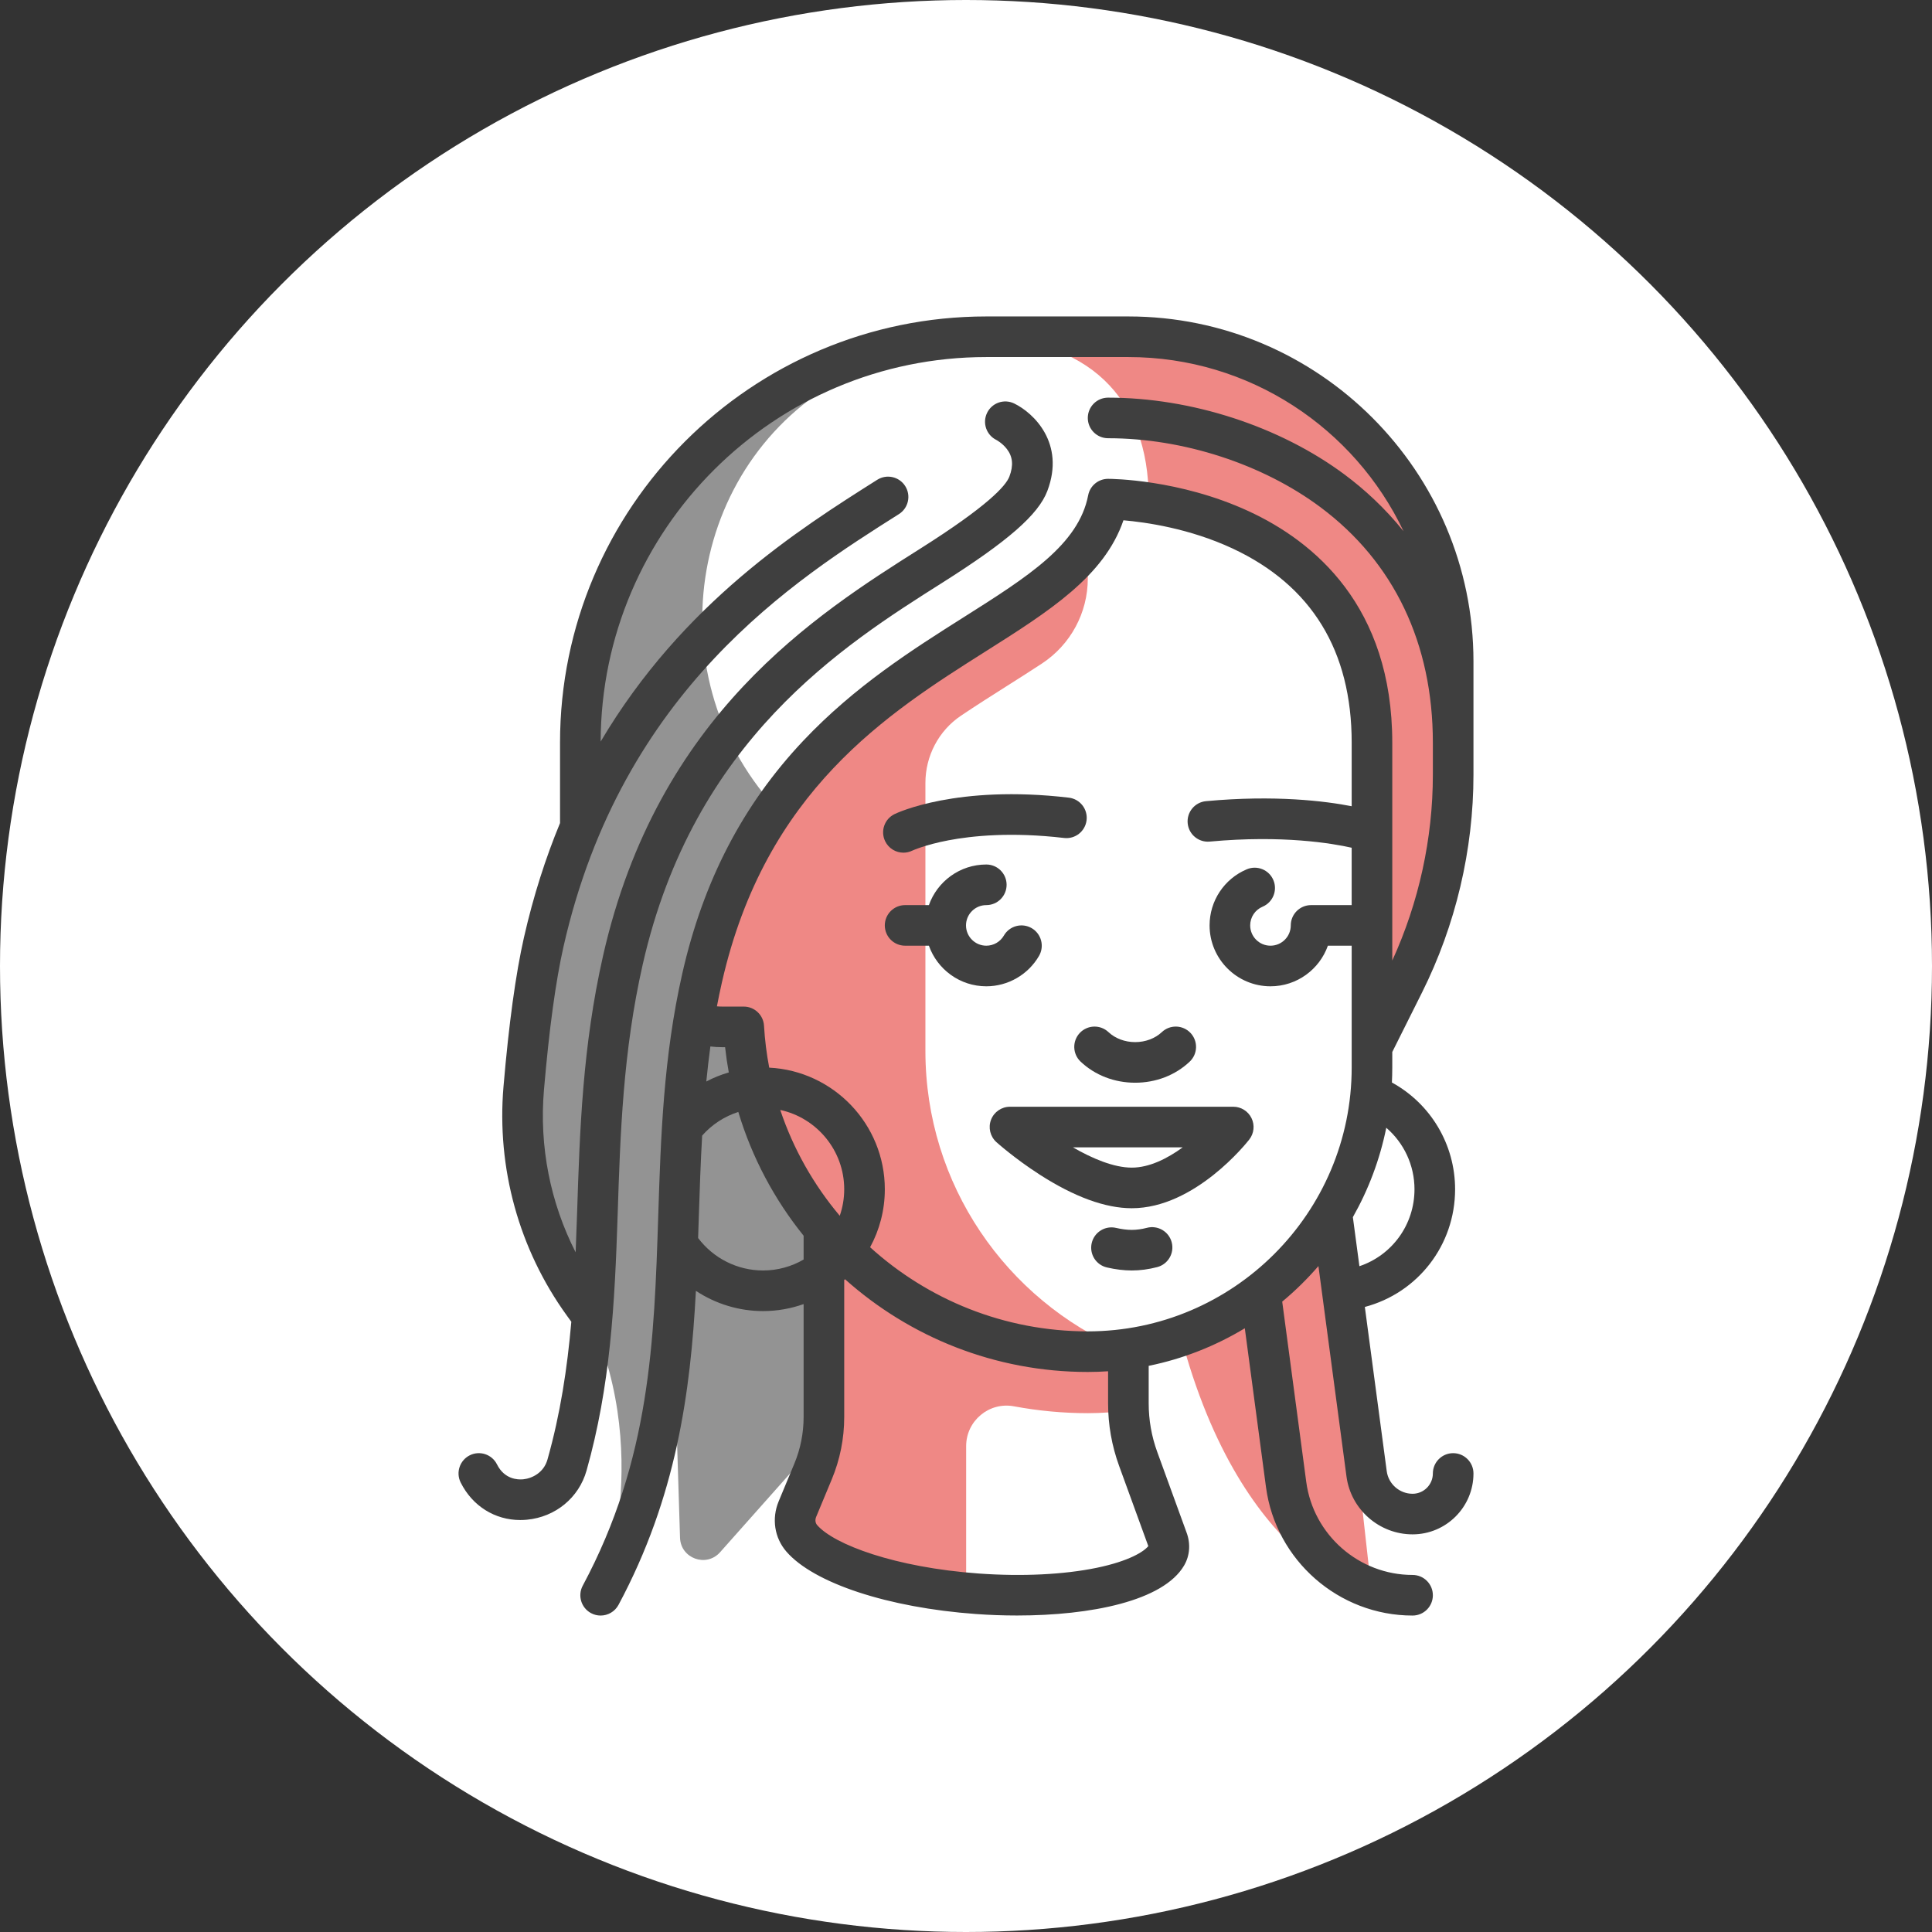 <?xml version="1.0" encoding="UTF-8"?> <svg xmlns="http://www.w3.org/2000/svg" width="116" height="116" viewBox="0 0 116 116" fill="none"><rect x="0" y="0" width="116" height="116" fill="#333333" stroke="none"/> <circle cx="58" cy="58" r="58" fill="white"></circle> <g clip-path="url(#clip0)"> <path d="M43.233 93.2L50.688 84.812V56.781H39.719L40.83 92.329C40.869 93.572 42.406 94.129 43.233 93.2Z" fill="#939393"></path> <path d="M81.156 84.812L82.375 95.781C82.375 95.781 74.301 94.106 70.695 79.43L79.938 71.406L81.156 84.812Z" fill="#E53935" fill-opacity="0.6"></path> <path d="M67.75 29.969H62.185C52.312 30.929 44.594 41.781 44.594 51.906H43.585C41.039 51.906 38.765 53.768 38.523 56.302C38.246 59.21 40.525 61.656 43.375 61.656H44.656C44.924 66.26 46.692 70.461 49.478 73.775V85.08C49.478 86.204 49.256 87.318 48.824 88.356L47.886 90.611C47.642 91.199 47.729 91.88 48.145 92.361C49.523 93.952 53.685 95.33 58.684 95.692C64.298 96.098 69.053 95.085 70.052 93.379C70.219 93.094 70.225 92.744 70.108 92.436L68.347 87.598C67.958 86.53 67.759 85.401 67.759 84.263V80.981C76.023 79.794 82.375 72.686 82.375 64.094V44.594C82.375 36.517 75.828 29.969 67.75 29.969Z" fill="white"></path> <path d="M59.219 58C60.565 58 61.657 56.909 61.657 55.562C61.657 54.216 60.565 53.125 59.219 53.125C57.873 53.125 56.782 54.216 56.782 55.562C56.782 56.909 57.873 58 59.219 58Z" fill="white"></path> <path d="M76.282 58C77.628 58 78.719 56.909 78.719 55.562C78.719 54.216 77.628 53.125 76.282 53.125C74.936 53.125 73.844 54.216 73.844 55.562C73.844 56.909 74.936 58 76.282 58Z" fill="white"></path> <path d="M67.368 81.021C60.427 78.035 55.563 71.139 55.563 63.103V47.008C55.563 45.396 56.355 43.875 57.693 42.975C58.63 42.345 59.568 41.749 60.486 41.169C61.188 40.724 61.884 40.284 62.561 39.838C64.278 38.708 65.313 36.794 65.313 34.738V29.969C65.313 29.969 38.501 48.25 38.501 56.781C38.501 59.474 40.683 61.656 43.376 61.656H44.656C44.924 66.26 46.692 70.461 49.478 73.775V86.068C49.478 87.02 48.657 88.918 47.968 90.344C47.383 91.557 47.897 92.994 49.098 93.601C51.702 94.917 55.253 95.406 58.009 95.661V86.828C58.009 85.307 59.386 84.158 60.88 84.437C62.333 84.708 63.818 84.849 65.322 84.849C66.148 84.849 66.958 84.783 67.759 84.688V81.585L67.368 81.021Z" fill="#E53935" fill-opacity="0.6"></path> <path d="M67.75 20.219H59.219C45.757 20.219 34.844 31.132 34.844 44.594V49.672L34.869 49.671C33.987 51.759 33.221 54.028 32.648 56.552C32.084 59.037 31.758 62.362 31.445 65.339C30.68 72.625 35.018 78.269 35.018 78.269C39.491 87.022 36.063 95.781 36.063 95.781C42.867 83.086 39.262 71.457 42.157 58.711C46.7 38.705 64.856 38.652 66.532 29.969C66.532 29.969 82.375 29.969 82.375 44.594V62.875L84.291 59.044C86.237 55.151 87.25 50.859 87.25 46.508V39.719C87.25 28.949 78.52 20.219 67.75 20.219Z" fill="white"></path> <path d="M82.375 44.594V62.875L84.291 59.044C86.237 55.151 87.25 50.859 87.25 46.508V39.719C87.25 28.949 78.52 20.219 67.75 20.219H59.219C59.014 20.219 58.814 20.244 58.61 20.25C65.313 20.25 68.969 23.875 68.969 29.969H66.532C66.532 29.969 82.375 29.969 82.375 44.594Z" fill="#E53935" fill-opacity="0.6"></path> <path d="M34.844 44.594V49.672L34.869 49.671C33.987 51.759 33.221 54.028 32.648 56.552C32.084 59.037 31.758 62.362 31.445 65.339C30.68 72.625 35.018 78.269 35.018 78.269C39.491 87.022 36.063 95.781 36.063 95.781C42.867 83.086 38.928 71.376 42.157 58.711C43.477 53.531 46.524 48.453 46.524 48.453L46.52 48.449C39.186 40.349 41.375 27.332 51.136 22.419C53.933 21.011 57.093 20.219 60.438 20.219H59.219C45.757 20.219 34.844 31.132 34.844 44.594Z" fill="#939393"></path> <path d="M69.758 61.97C69.353 62.352 68.77 62.57 68.156 62.57C67.543 62.57 66.96 62.351 66.555 61.97C66.066 61.508 65.294 61.531 64.832 62.02C64.371 62.51 64.393 63.281 64.883 63.743C65.747 64.559 66.91 65.008 68.156 65.008C69.403 65.008 70.566 64.559 71.43 63.743C71.92 63.281 71.942 62.51 71.481 62.02C71.019 61.531 70.247 61.508 69.758 61.97Z" fill="#3F3F3F"></path> <path d="M59.503 67.232C59.322 67.703 59.451 68.237 59.826 68.575C59.87 68.615 60.932 69.566 62.419 70.522C64.506 71.864 66.368 72.544 67.953 72.544C71.756 72.544 74.878 68.586 75.009 68.417C75.295 68.05 75.347 67.552 75.142 67.133C74.938 66.715 74.513 66.45 74.047 66.45H60.641C60.136 66.45 59.684 66.761 59.503 67.232ZM71.013 68.888C70.099 69.555 69.012 70.106 67.954 70.106C66.872 70.106 65.584 69.56 64.419 68.888H71.013Z" fill="#3F3F3F"></path> <path d="M68.863 73.72C68.55 73.802 68.244 73.844 67.954 73.844C67.667 73.844 67.35 73.804 67.011 73.725C66.355 73.573 65.7 73.981 65.548 74.636C65.395 75.292 65.803 75.947 66.459 76.099C66.979 76.22 67.482 76.281 67.954 76.281C68.453 76.281 68.966 76.213 69.481 76.078C70.132 75.907 70.522 75.242 70.351 74.59C70.181 73.939 69.515 73.55 68.863 73.72Z" fill="#3F3F3F"></path> <path d="M54.243 51.196C54.423 51.196 54.605 51.156 54.777 51.072C54.784 51.069 55.528 50.724 56.945 50.454C58.358 50.185 60.71 49.942 63.888 50.313C64.557 50.392 65.162 49.913 65.24 49.244C65.318 48.576 64.84 47.971 64.171 47.892C57.443 47.105 53.857 48.808 53.708 48.881C53.103 49.176 52.852 49.906 53.147 50.511C53.358 50.944 53.792 51.196 54.243 51.196Z" fill="#3F3F3F"></path> <path d="M62.385 57.392C62.722 56.809 62.523 56.064 61.941 55.726C61.358 55.39 60.612 55.588 60.275 56.171C60.057 56.548 59.653 56.781 59.219 56.781C58.547 56.781 58 56.234 58 55.562C58 54.891 58.547 54.344 59.219 54.344C59.892 54.344 60.438 53.798 60.438 53.125C60.438 52.452 59.892 51.906 59.219 51.906C57.63 51.906 56.275 52.925 55.772 54.344H54.344C53.671 54.344 53.125 54.889 53.125 55.562C53.125 56.236 53.671 56.781 54.344 56.781H55.772C56.275 58.2 57.63 59.219 59.219 59.219C60.52 59.219 61.733 58.519 62.385 57.392Z" fill="#3F3F3F"></path> <path d="M83.594 63.163L85.381 59.589C87.401 55.548 88.469 51.025 88.469 46.508V39.719C88.469 28.294 79.175 19 67.75 19H59.219C45.107 19 33.625 30.481 33.625 44.594V49.418C32.764 51.502 32.028 53.781 31.46 56.282C30.966 58.457 30.552 61.469 30.231 65.235C29.812 70.133 31.162 75.015 34.03 78.983L34.303 79.36C34.058 82.17 33.645 84.893 32.871 87.633C32.647 88.428 31.942 88.769 31.407 88.82C31.085 88.85 30.29 88.823 29.84 87.924C29.54 87.322 28.808 87.078 28.205 87.378C27.603 87.68 27.359 88.412 27.66 89.013C28.367 90.428 29.714 91.265 31.238 91.265C31.369 91.265 31.502 91.259 31.636 91.246C33.351 91.084 34.757 89.926 35.217 88.295C36.648 83.228 36.91 78.325 37.086 72.9C37.242 68.099 37.403 63.134 38.591 57.901C41.651 44.427 50.634 38.747 56.578 34.988C60.518 32.496 62.345 30.9 62.884 29.477C63.971 26.611 62.057 24.788 60.892 24.225C60.286 23.932 59.558 24.185 59.265 24.791C58.971 25.397 59.225 26.126 59.831 26.419C59.834 26.421 60.184 26.608 60.454 26.959C60.81 27.421 60.858 27.947 60.605 28.613C60.39 29.18 59.291 30.388 55.275 32.928C48.992 36.901 39.498 42.905 36.214 57.361C34.974 62.822 34.809 67.905 34.65 72.821C34.623 73.623 34.595 74.411 34.562 75.191C33.04 72.206 32.37 68.829 32.66 65.443C32.972 61.788 33.368 58.888 33.837 56.821C37.343 41.383 47.753 34.801 53.972 30.868C54.541 30.508 54.711 29.755 54.351 29.186C53.991 28.617 53.239 28.448 52.669 28.808C47.972 31.778 41 36.187 36.064 44.525C36.101 31.788 46.473 21.438 59.219 21.438H67.75C75.033 21.438 81.334 25.718 84.27 31.895C83.137 30.484 81.903 29.367 80.743 28.502C76.858 25.605 71.546 23.875 66.531 23.875C65.859 23.875 65.313 24.421 65.313 25.094C65.313 25.767 65.859 26.312 66.531 26.312C71.039 26.312 75.807 27.861 79.285 30.456C83.699 33.747 86.031 38.636 86.031 44.594V46.508C86.031 50.344 85.19 54.184 83.594 57.673V44.594C83.594 36.394 78.901 32.507 74.964 30.69C70.808 28.772 66.704 28.75 66.531 28.75C65.947 28.75 65.446 29.164 65.335 29.738C64.764 32.695 61.726 34.616 57.88 37.048C54.807 38.991 51.325 41.194 48.219 44.487C44.601 48.325 42.229 52.89 40.968 58.441C39.831 63.447 39.674 68.293 39.522 72.979C39.278 80.516 39.047 87.634 34.989 95.205C34.671 95.799 34.894 96.537 35.487 96.855C35.67 96.954 35.867 97 36.062 97C36.496 97 36.917 96.767 37.137 96.357C40.613 89.871 41.459 83.6 41.783 77.504C42.964 78.284 44.361 78.719 45.813 78.719C46.667 78.719 47.487 78.57 48.25 78.299V85.08C48.25 86.049 48.062 86.994 47.69 87.888L46.752 90.143C46.322 91.177 46.499 92.332 47.215 93.159C48.857 95.055 53.32 96.526 58.587 96.907C59.403 96.967 60.237 96.997 61.069 96.997C65.492 96.997 69.848 96.125 71.095 93.995C71.441 93.405 71.494 92.683 71.242 92.012L69.484 87.181C69.142 86.243 68.969 85.261 68.969 84.263V82.007C71.041 81.585 72.986 80.811 74.74 79.751L76.013 89.296C76.599 93.688 80.382 97 84.813 97C85.486 97 86.031 96.454 86.031 95.781C86.031 95.108 85.486 94.562 84.813 94.562C81.598 94.562 78.854 92.16 78.429 88.974L76.986 78.152C77.769 77.501 78.496 76.786 79.16 76.016L80.845 88.651C81.109 90.632 82.815 92.125 84.813 92.125C86.829 92.125 88.469 90.485 88.469 88.469C88.469 87.796 87.923 87.25 87.25 87.25C86.577 87.25 86.031 87.796 86.031 88.469C86.031 89.141 85.485 89.688 84.813 89.688C84.031 89.688 83.364 89.104 83.261 88.329L81.947 78.471C85.126 77.628 87.366 74.764 87.366 71.406C87.366 68.712 85.898 66.27 83.572 64.995C83.586 64.697 83.594 64.396 83.594 64.094V63.163ZM42.652 62.832C42.892 62.861 43.133 62.875 43.375 62.875H43.536C43.592 63.386 43.666 63.891 43.757 64.39C43.29 64.526 42.838 64.708 42.408 64.934C42.478 64.235 42.556 63.535 42.652 62.832ZM48.25 75.625C47.533 76.041 46.7 76.281 45.813 76.281C44.28 76.281 42.836 75.555 41.916 74.332C41.931 73.907 41.944 73.482 41.958 73.058C42.01 71.451 42.064 69.824 42.158 68.183C42.747 67.514 43.499 67.029 44.329 66.763C45.154 69.509 46.5 72.023 48.25 74.194V75.625ZM46.847 66.643C49.04 67.118 50.688 69.073 50.688 71.406C50.688 71.963 50.593 72.498 50.42 72.996C48.859 71.144 47.636 68.996 46.847 66.643ZM65.844 94.134C63.865 94.542 61.351 94.663 58.763 94.476C53.732 94.112 50.073 92.735 49.058 91.563C48.953 91.441 48.931 91.251 49.002 91.079L49.94 88.824C50.436 87.632 50.688 86.372 50.688 85.08V76.851C50.704 76.836 50.72 76.823 50.736 76.808C54.62 80.276 59.737 82.375 65.313 82.375C65.722 82.375 66.129 82.36 66.531 82.333V84.263C66.531 85.547 66.754 86.809 67.193 88.015L68.946 92.83C68.689 93.153 67.805 93.729 65.844 94.134ZM81.156 48.407C79.568 48.098 76.56 47.719 72.412 48.103C71.741 48.165 71.248 48.758 71.31 49.428C71.372 50.099 71.965 50.593 72.636 50.53C77 50.127 79.99 50.636 81.156 50.899V54.344H78.719C78.046 54.344 77.5 54.889 77.5 55.562C77.5 56.234 76.954 56.781 76.281 56.781C75.609 56.781 75.063 56.234 75.063 55.562C75.063 55.071 75.355 54.63 75.808 54.439C76.427 54.177 76.718 53.462 76.455 52.842C76.193 52.222 75.478 51.932 74.858 52.194C73.502 52.768 72.625 54.09 72.625 55.562C72.625 57.578 74.266 59.219 76.282 59.219C77.87 59.219 79.225 58.2 79.728 56.781H81.157V64.094C81.157 72.83 74.049 79.937 65.313 79.937C60.302 79.937 55.709 78.03 52.243 74.886C52.806 73.851 53.126 72.665 53.126 71.406C53.126 67.499 50.045 64.297 46.185 64.103C46.028 63.281 45.922 62.441 45.872 61.585C45.835 60.941 45.301 60.437 44.656 60.437H43.376C43.265 60.437 43.154 60.432 43.045 60.423C43.136 59.943 43.236 59.462 43.345 58.981C45.959 47.471 53.291 42.834 59.183 39.108C62.979 36.708 66.304 34.606 67.453 31.239C68.8 31.355 71.427 31.728 74.009 32.934C78.752 35.15 81.157 39.072 81.157 44.594V48.407H81.156ZM84.928 71.406C84.928 73.537 83.577 75.368 81.621 76.025L81.228 73.08C82.162 71.432 82.848 69.625 83.234 67.712C84.292 68.622 84.928 69.959 84.928 71.406Z" fill="#3F3F3F"></path> </g> <defs> <clipPath id="clip0"> <rect width="78" height="78" fill="white" transform="translate(19 19)"></rect> </clipPath> </defs> </svg> 